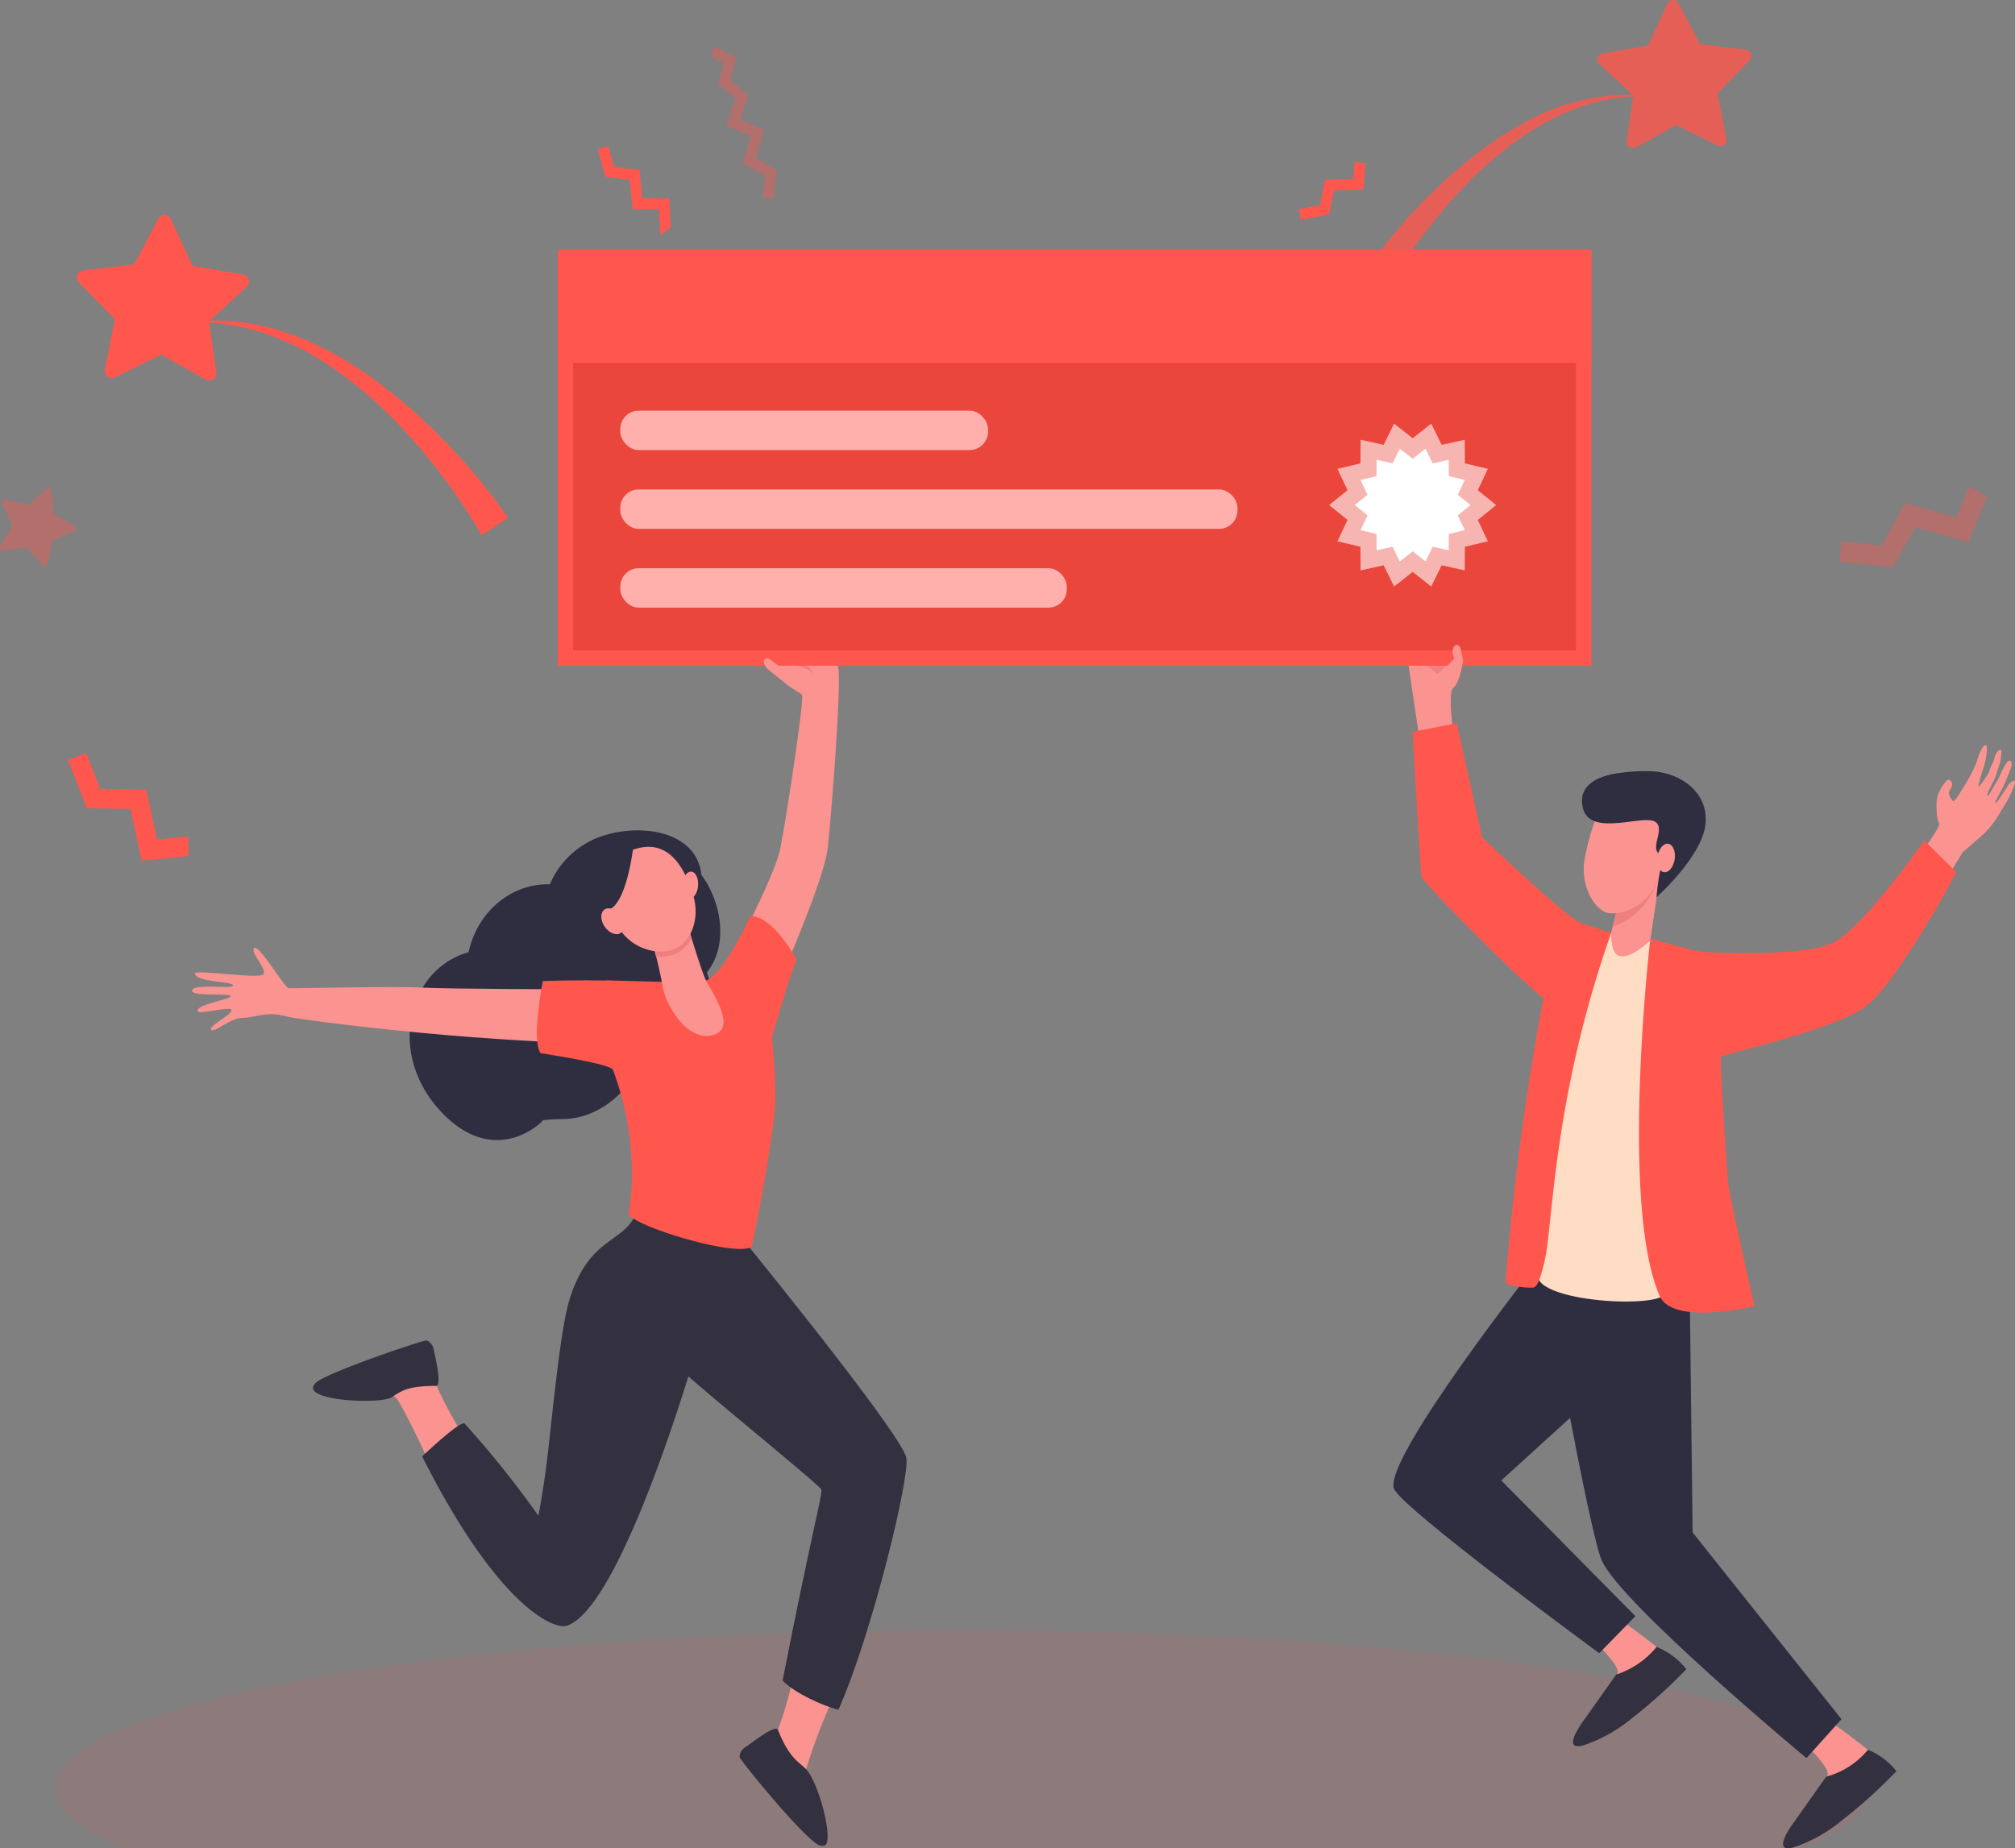 <svg xmlns="http://www.w3.org/2000/svg" width="329.74" height="302.493" viewBox="0 0 329.74 302.493">
    <rect x="0" y="0" width="329.74" height="302.493" fill="#808080" stroke="none"/>
    <defs>
        <style>
            .cls-2,.cls-3,.cls-4{fill:#ff574d}.cls-2{opacity:.8}.cls-3{opacity:.4}.cls-5{fill:#fb9390}.cls-6{fill:#ef7f7f}.cls-7{fill:#ef8080}.cls-9{fill:#33313f}.cls-11{fill:#2f2e41}.cls-15{fill:#ffb0ac}
        </style>
    </defs>
    <g id="Group_6975" transform="translate(843.016 6261)">
        <g id="Group_6220" transform="translate(-833.906 -5994.239)">
            <g id="undraw_discount_d4bd_1_">
                <path id="Path_14787" fill="#ff574d" d="M309.05 784.851c0 2.938 2.8 5.767 7.967 8.4.924.474 1.93.943 3 1.406h274.945c1.072-.463 2.078-.932 3-1.406 5.163-2.629 7.967-5.458 7.967-8.4 0-14.323-66.464-25.931-148.454-25.931S309.05 770.528 309.05 784.851z" opacity="0.1" transform="translate(-309.05 -758.92)"/>
            </g>
        </g>
        <path id="Path_14818" d="M1308.692 409.383c.064-.18 1.6-2.8 3.576-5.65 9.206-13.263 22.857-26.046 38.866-25.566l.012-.1a34.809 34.809 0 0 0-20.556 4.569c-10.27 5.537-20.277 16.087-25.752 24.2z" class="cls-2" transform="translate(-1924.42 -6623.427)"/>
        <path id="Path_14819" d="M1489.257 327.795l1.083-7.459-5.531-5.121a1.036 1.036 0 0 1 .529-1.781l7.428-1.275 3.161-6.843a1.036 1.036 0 0 1 1.857-.047l3.508 6.671 7.484.892a1.036 1.036 0 0 1 .619 1.752l-5.26 5.4 1.465 7.394a1.036 1.036 0 0 1-1.474 1.13l-6.76-3.335-6.579 3.678a1.036 1.036 0 0 1-1.53-1.056z" class="cls-2" transform="translate(-2066.096 -6565.715)"/>
        <path id="Path_14820" d="M801.71 342.367l-.985 3.654 2.954 2.484-1.395 4.018 3.962 1.675-1.377 4.613 3.458 1.993-.6 4.655-1.762-.227.448-3.481-3.649-2.1 1.323-4.434-4.028-1.7 1.539-4.434-2.885-2.425.913-3.387-2.227-1.2.841-1.565z" class="cls-3" transform="translate(-1524.22 -6593.94)"/>
        <path id="Path_14821" d="M1693.007 681.785l-2 4.994-8.391-2.336-3.83 6.94-6.566-.721-.365 3.324 8.781.965 3.629-6.577 8.729 2.43 3.015-7.515z" class="cls-3" transform="translate(-2213.872 -6863.097)"/>
        <path id="Path_14822" d="M319.911 901.482L314.8 902l-1.742-8.127-7.562-.163-2.3-5.869L300.23 889l3.073 7.849 7.167.155 1.813 8.454 7.687-.78z" class="cls-4" transform="translate(-1132.119 -7025.607)"/>
        <path id="Path_14823" d="M443.678 588.1c-.071-.2-1.782-3.129-3.992-6.308-10.278-14.807-25.518-29.078-43.39-28.542l-.013-.109c8.08-.886 16 1.266 22.948 5.1 11.466 6.181 22.638 17.96 28.75 27.013z" class="cls-4" transform="translate(-1207.872 -6761.488)"/>
        <path id="Path_14824" d="M329.971 497.02l-1.209-8.327 6.174-5.717a1.156 1.156 0 0 0-.59-1.988l-8.294-1.424-3.529-7.639a1.156 1.156 0 0 0-2.073-.053l-3.917 7.448-8.355 1a1.156 1.156 0 0 0-.691 1.955l5.873 6.026-1.635 8.255a1.156 1.156 0 0 0 1.646 1.262l7.546-3.723 7.345 4.106a1.156 1.156 0 0 0 1.709-1.181z" class="cls-4" transform="translate(-1137.583 -6697.059)"/>
        <path id="Path_14825" d="M247.651 692.073l1.95-3.294-1.608-3.474a.526.526 0 0 1 .592-.734l3.735.837 2.807-2.6a.526.526 0 0 1 .881.336l.359 3.811 3.342 1.865a.526.526 0 0 1-.047.942l-3.513 1.518-.741 3.755a.526.526 0 0 1-.911.246l-2.53-2.872-3.8.456a.526.526 0 0 1-.516-.792z" class="cls-3" transform="translate(-1090.592 -6863.792)"/>
        <path id="Path_14826" d="M722.465 431.183l-.286-4.684-4.374-.022-.485-4.6-4.177-.536-.926-3.385-1.713.469 1.238 4.527 3.959.508.5 4.788 4.3.022.259 4.245z" class="cls-4" transform="translate(-1455.688 -6655.022)"/>
        <path id="Path_14827" d="M1262.472 429.862l-.229 2.849-4.625.138-.849 4.125-3.445.669.339 1.744 4.607-.895.8-3.909 4.812-.143.345-4.288z" class="cls-4" transform="translate(-1883.792 -6664.414)"/>
        <path id="Path_14828" d="M820.713 859.191s5.628-10.829 6.5-14.8 3.9-23.995 3.641-25.284-5.036-4.392-4.446-5.487 5.144-1.1 6.187-1a9.437 9.437 0 0 1 4.035 1.441c.9.74-1.009 24.731-1.578 29.9s-7.561 21.071-7.561 21.071z" class="cls-5" transform="translate(-1542.606 -6966.247)"/>
        <path id="Path_14829" d="M862.912 817.461c-.125.078-.6.218-.708.318l-.865.274a5.175 5.175 0 0 1 3.536 1.352 5.989 5.989 0 0 0-1.963-1.944z" class="cls-6" transform="translate(-1574.646 -6970.101)"/>
        <path id="Path_14830" d="M1344.876 814.213c.872-.664 1.316-2.332 1.5-3.41l.44-1.418c-.334-.155-6.952-1.41-8.959-1.554a3.674 3.674 0 0 0-.3 1.5c.224 1.656 1.829 12.413 1.829 12.413l5.732.378s-.953-6.375-.242-7.909z" class="cls-5" transform="translate(-1950.221 -6962.505)"/>
        <path id="Path_14831" d="M1352.318 812.926a7.961 7.961 0 0 0-2.5 2.12s-3.148-2.229-3-2.882c.191-.867 3.432.908 3.432.908z" class="cls-7" transform="translate(-1957.524 -6965.735)"/>
        <path id="Rectangle_4101" d="M0 0H169.146V68.058H0z" class="cls-4" transform="translate(-751.748 -6220.106)"/>
        <path id="Rectangle_4102" fill="#eb463c" d="M0 0H63.025V164.113H0z" transform="rotate(90 2816.237 -3401.354)"/>
        <path id="Rectangle_4103" d="M0 0H169.146V18.499H0z" class="cls-4" transform="translate(-751.748 -6220.106)"/>
        <path id="Path_14832" d="M1490.468 1561.045s7.712 5.56 8.926 7.218c1.749 2.389-13.065 6.858-11.448 4.06.372-.644 1.438-2.808 1.485-3.021.248-1.139-2.894-4.206-2.894-4.206z" class="cls-5" transform="translate(-2067.721 -7556.542)"/>
        <path id="Path_14833" d="M1467.451 1591.994l5.237-7.4a14.271 14.271 0 0 0 6.625-4.535 12.266 12.266 0 0 1 4.871 3.646 85.419 85.419 0 0 1-8.907 8.03 24.738 24.738 0 0 1-7.627 4.331c-4.425 1.497-.199-4.072-.199-4.072z" class="cls-9" transform="translate(-2051.231 -7571.538)"/>
        <path id="Path_14834" fill="#fb9491" d="M1745.586 888.13s-1.994 3.29-2.216 3.089c-.171-.154 1.02-1.887 1.866-3.986.218-.54.43-1.073.622-1.565.5-1.29-.119-1.959-.853-.689a14.288 14.288 0 0 0-.894 1.782 11.758 11.758 0 0 1-.933 1.622 15.5 15.5 0 0 1-.972 1.666c-.034-.058-.278.061-.063-.519.257-.7 1.119-2.062 1.421-3.116.171-.6.6-1.825.6-1.825a12.525 12.525 0 0 0 .209-2.028c-.573-.3-1.158 1-1.287 1.835a9.584 9.584 0 0 0-.767 1.8s-1.417 2.456-1.755 2.263a32.975 32.975 0 0 1 .995-3.373c.412-1.562.579-3.2.292-3.327-.487-.21-1.123 1.479-1.123 1.479s-.384 1.206-.541 1.6c-.184.459-.838 1.79-.838 1.79s-2.552 4.506-2.856 4.294a2.232 2.232 0 0 1-.736-1.382c.06-.333.482-.892.542-1.226a.826.826 0 0 0-.531-.913c-.393-.1-1.282 1.412-1.282 1.412a5.735 5.735 0 0 0-.733 2.218c-.065 3.412.492 3.277.472 3.714-.023.517-3.974 6.215-3.974 6.215l-.075.088 4.688 3.412c1.564-2.543 2.78-4.537 3.135-5.16 0 0 2.353-2.012 3.791-3.324a17.009 17.009 0 0 0 2.6-3.633 17.976 17.976 0 0 0 2-3.781c.747-1.907-.804-.432-.804-.432z" transform="translate(-2259.87 -7020.797)"/>
        <path id="Path_14835" d="M1376.069 1285.632l-1.221 6.032-30.665 27.892 21.95 22.214-5.927 6.057s-32.418-23.8-33.587-26.925c-1.8-4.8 23.239-36.617 23.239-36.617z" class="cls-11" transform="translate(-1941.525 -7338.27)"/>
        <path id="Path_14836" d="M1653.124 1639.978s7.711 5.56 8.926 7.218c1.75 2.389-13.065 6.858-11.448 4.061.372-.644 1.438-2.809 1.485-3.021.248-1.139-2.894-4.207-2.894-4.207z" class="cls-5" transform="translate(-2196.002 -7618.793)"/>
        <path id="Path_14837" d="M1630.077 1671.56l5.237-7.4a13.338 13.338 0 0 0 6.835-4.4 11.274 11.274 0 0 1 4.662 3.511 85.381 85.381 0 0 1-8.908 8.03 24.731 24.731 0 0 1-7.626 4.332c-4.426 1.495-.2-4.073-.2-4.073z" class="cls-9" transform="translate(-2179.489 -7634.395)"/>
        <path id="Path_14838" d="M1466.867 1294.984l.478 39.642 24.358 30.556-5.733 6.372s-30.162-25.078-33.467-32.275c-2.05-4.464-9.516-46.681-9.516-46.681z" class="cls-11" transform="translate(-2033.375 -7344.826)"/>
        <path id="Path_14839" fill="#ffddc4" d="M1438.37 1082.232c2.494-5.629 2.205-45.982 11.912-55.433 3.415.577 5.851.9 6.421 1.05.506 4.157 1.063 19.411 1.406 33.391.228 9.313-.007 19.081 1.14 24.23.711 3.191-23.157 1.904-20.879-3.238z" transform="translate(-2029.612 -7135.199)"/>
        <path id="Path_14840" d="M1371.72 901.325s-3.941 11.212-7.183 9.6-21.46-20.187-21.64-21.085-1.441-23.693-1.441-23.693l7.206-1.436 4.144 18.667s13.33 12.745 16.032 14a5.008 5.008 0 0 1 2.882 3.947z" class="cls-4" transform="translate(-1953.299 -7007.363)"/>
        <path id="Path_14841" d="M1417.763 1079.051a12.217 12.217 0 0 1-4.439-.738 436.24 436.24 0 0 1 6.209-46.629c1.751-9.053 2.2-12.931 5.983-12.267 1.094.191 4.058 1.32 5.134 1.5-9.508 26.9-9.541 47.608-10.887 53.613-.676 3.015-1.263 4.54-2 4.521z" class="cls-4" transform="translate(-2009.979 -7129.32)"/>
        <path id="Path_14842" d="M1496.3 984.719l-1 4.065s-.227 3.538 1.416 3.856c1.981.384 4.924-2.58 4.924-2.58l1.705-11.462z" class="cls-5" transform="translate(-2074.622 -7097.184)"/>
        <path id="Path_14843" d="M1496.3 984.719l-1 4.065s-.227 3.538 1.416 3.856c1.981.384 4.924-2.58 4.924-2.58l1.705-11.462z" class="cls-5" transform="translate(-2074.622 -7097.184)"/>
        <path id="Path_14844" d="M1504.308 978.847l-7.031 6.069-.745 3.037c2.688-.647 6.52-3.605 7.776-9.106z" class="cls-7" transform="translate(-2075.604 -7097.38)"/>
        <path id="Path_14845" d="M1479.431 928.943a4.153 4.153 0 0 0-3.829 2.871 36.212 36.212 0 0 0-1.534 5.885c-.744 4.408 1.766 8.443 3.95 8.765s7.387-1.125 8.537-7.369c.494-2.677 1.143-6.187-1.059-8.032a9.9 9.9 0 0 0-6.065-2.12z" class="cls-5" transform="translate(-2057.78 -7058.022)"/>
        <path id="Path_14846" d="M1484.734 922.527s7.7-6.862 8.036-12.222-4.615-8.232-8.848-8.381a28.69 28.69 0 0 0-5.181.267c-4.242.535-6.99 2.414-6.022 5.889 1.3 4.665 10.1.729 11.9 2.177 1.486 1.195-.922 4.069.521 5.166 1.356 1.031.665.682.216 2.641a34.649 34.649 0 0 0-.622 4.463z" class="cls-11" transform="translate(-2056.668 -7036.696)"/>
        <path id="Path_14847" d="M1533.677 960.6c-.191 1.284-.976 2.233-1.754 2.118s-1.254-1.249-1.063-2.533.976-2.233 1.754-2.118 1.253 1.244 1.063 2.533z" class="cls-5" transform="translate(-2102.644 -7080.981)"/>
        <path id="Path_14848" d="M1367.912 804.614c-.691-1.209-1.721.033-1.054 1.6a.335.335 0 0 1 0 .185 11.094 11.094 0 0 1-1.774 1.69s1.283 3.588 2 2.645 1.269-4 1.269-4z" class="cls-5" transform="translate(-1971.938 -6959.586)"/>
        <path id="Path_14849" d="M1568.636 960.784l-5.243-5.19s-9.963 14.3-15.016 16.777c-4.911 2.411-21.267 1.534-21.842 1.4-1.96-.447-7.989-2.1-7.989-2.1s-5.054 43.383 1.53 58.467c2.148 4.92 15.508 1.658 15.508 1.658s-4.123-18.064-4.342-20.428c-.21-2.262-1.356-20.177-1.173-20.361.482-.482 18.719-4.457 23.719-8.255 5.28-4.003 14.848-21.968 14.848-21.968z" class="cls-4" transform="translate(-2091.503 -7079.042)"/>
        <path id="Path_14850" d="M844.242 817.383l-.369-1.463a8.493 8.493 0 0 1-2.646-.42l-1.541-1.135a.631.631 0 0 0-.777.567 2.344 2.344 0 0 0 .656 1.194s2.756 2.27 3.725 2.959c.48.342 1.99 1.263 1.99 1.263l.88-1.645z" class="cls-5" transform="translate(-1556.957 -6967.635)"/>
        <g id="Group_6351" fill="#fff" transform="translate(-625.513 -6191.669)">
            <path id="Path_14851" d="M1291.381 653.18l3.042-2.391 1.7 3.474 3.778-.835.027 3.869 3.765.887-1.654 3.5 3.008 2.433-3.008 2.433 1.654 3.5-3.765.887-.027 3.869-3.778-.835-1.7 3.474-3.042-2.391-3.041 2.391-1.7-3.474-3.777.835-.027-3.869-3.765-.887 1.654-3.5-3.008-2.433 3.008-2.433-1.654-3.5 3.765-.887.027-3.869 3.777.835 1.7-3.474z" opacity="0.6" transform="translate(-1277.713 -650.789)"/>
            <path id="Path_14852" d="M1306.783 671.56l2.106-1.655 1.179 2.405 2.615-.578.018 2.679 2.608.614-1.145 2.421 2.083 1.685-2.083 1.685 1.145 2.421-2.608.614-.018 2.679-2.615-.578-1.179 2.405-2.106-1.656-2.105 1.656-1.18-2.405-2.616.578-.018-2.679-2.607-.614 1.145-2.421-2.083-1.685 2.083-1.685-1.145-2.421 2.607-.614.018-2.679 2.616.578 1.18-2.405z" transform="translate(-1293.115 -665.806)"/>
        </g>
        <path id="Path_14861" d="M570.066 993.966c8.993 9.371 16.89 1.068 16.5 1.207a31.9 31.9 0 0 1 3.566-.172c5.356-.21 10.234-4.047 12.363-9.136 8.016-1.05 13.257-8.457 10.911-14.868 3.543-4.41 2.45-11.452-.9-15.962-.78-7.39-10.436-8.642-17.082-6.052a14.262 14.262 0 0 0-7.714 7.589c-6.406-.154-11.876 4.558-13.3 11.118-9.969 2.778-13.521 16.71-4.344 26.276z" class="cls-11" transform="translate(-1340.745 -7072.855)"/>
        <path id="Path_14862" d="M848.4 1596.141a63.769 63.769 0 0 1-2.75 10.037c-.1.251-1.109 1.172-1.224 1.43.539 6.171 4.471 9.837 8.164 12.45-.8-3.112-2.584-6.683-2.354-7.374a88.37 88.37 0 0 1 4.833-12.455c-3.069-.347-4.169-2.214-6.669-4.088z" class="cls-5" transform="translate(-1561.308 -7584.22)"/>
        <path id="Path_14863" d="M730.413 1248.7l-21.336 14.568s10.391 6.747 13.954 10.143 22.626 18.795 22.936 19.572c.23.577-1.769 7.88-6.353 31.262 2.027 2.073 6.492 4.1 9.135 4.774 5.544-12.474 11.8-38.428 11.1-41.284-1.088-4.435-29.436-39.035-29.436-39.035z" class="cls-9" transform="translate(-1454.564 -7310.204)"/>
        <path id="Path_14864" d="M517.829 1359.436c.627.611 4.791 8.721 6.375 13.063 2.319-1.46 3.722-3.2 6.313-4.183-2.044-2.958-6.031-10.076-6.358-11.771-.778-4.019-1.69-4.612-1.69-4.612s-13.475 4.559-14.372 5.836 7.213-.79 9.732 1.667z" class="cls-5" transform="translate(-1296.002 -7391.623)"/>
        <path id="Path_14865" d="M510.081 1350.185c1.045 0-.091-4.722-.33-5.81a2.036 2.036 0 0 0-1.156-1.635c-.478-.118-15.453 4.949-17.983 6.768a3.029 3.029 0 0 0-.526.6c-1.386 2.585 10.96 3.077 12.736 1.947 1.578-1.005 2.556-1.883 7.259-1.87z" class="cls-9" transform="translate(-1281.767 -7384.369)"/>
        <path id="Path_14866" d="M628.112 1246.315s-18.075-7.118-18.31-6.361c-1.872 6.028-7.695 4.083-11.152 14.7-1.448 4.447-2.587 16.184-3.564 24.888-.671 5.981-1.608 10.775-1.608 10.775a162.767 162.767 0 0 0-12.061-15.062c-.61-.687-6.97 5.359-6.97 5.359 12.544 24.874 21.695 28.391 23.694 27.715 9.064-3.064 21.08-44.759 21.061-44.755 1.474-2.874 8.91-17.259 8.91-17.259z" class="cls-9" transform="translate(-1348.385 -7303.263)"/>
        <path id="Path_14867" d="M459.7 1045.457s-21.577-.028-26.2-.294c-4.181-.241-20.765.181-21.413.106s-4.935-7.334-5.647-6.556 2.385 3.6 1.427 4.332-11.25-.907-11.113-.146c.256 1.423 6.26 1.242 6.254 1.929s-6.284-.385-6.71.755 6.039.466 6.3.975-6 1.441-5.356 2.5c.347.576 5.541-.963 5.516-.177s-3.815 2.573-3.35 3.2 2.974-1.92 5.173-1.952 3.773-1.178 7.283-.216c1.733.475 14.963 2.093 26.143 3.047 11.46.979 20.855 1.291 20.855 1.291z" class="cls-5" transform="translate(-1207.874 -7144.549)"/>
        <path id="Path_14868" d="M744.568 1045.3a73.944 73.944 0 0 0-.552-11.209c1.048-3.6 3.277-11.276 4.079-12.784 0 0-3.757-7.219-7.6-7.17 0 0-3.928 8.853-6.964 10.437a7.518 7.518 0 0 1-1.527.456c-2.932-.021-13.177-.331-15.089-.366l1.076 14.535c4.038 10.707 3.3 20.182 2.589 23.482-.4 1.836 17.4 7.347 20.129 5.589.106-.07 3.28-15.962 3.859-22.97z" class="cls-4" transform="translate(-1460.742 -7125.215)"/>
        <path id="Path_14869" d="M679.839 1064.449c-1.89-.9-15.565-.451-15.565-.451s-1.911 9.523-.367 11.812c0 0 12.228 1.819 11.88 2.823z" class="cls-4" transform="translate(-1418.464 -7164.447)"/>
        <path id="Path_14870" d="M752.823 1019.662a70.931 70.931 0 0 1 1.679 7.163c.258 2.161 3.552 8.9 8.035 7.933s-.194-7.251-1.072-9.231-3.252-9.983-3.252-9.983z" class="cls-5" transform="translate(-1489.064 -7126.322)"/>
        <path id="Path_14871" d="M759.209 1018.825c-.564-1.824-1-3.282-1-3.282l-5.39 4.118s.261.92.58 2.141a5.328 5.328 0 0 0 5.81-2.977z" class="cls-6" transform="translate(-1489.064 -7126.322)"/>
        <path id="Path_14872" d="M721.585 961.267a7.617 7.617 0 0 0-3.175 4.21c-.825 2.861.268 10.2 6.415 11.883s8.712-4.175 7.385-8.707-4.153-10.253-10.625-7.386z" class="cls-5" transform="translate(-1461.734 -7082.906)"/>
        <path id="Path_14873" d="M778.424 982.015c-.1 1.224-.763 2.168-1.476 2.109s-1.208-1.1-1.106-2.324.763-2.168 1.476-2.109 1.208 1.1 1.106 2.324z" class="cls-5" transform="translate(-1507.208 -7098.045)"/>
        <path id="Path_14874" d="M826.476 1643.653c-.386-.972-4.29 2.124-5.211 2.751a2.034 2.034 0 0 0-1.087 1.681c.067.476 10 12.709 12.9 14.4a1.673 1.673 0 0 0 1.021.1c1.614-.622-1.013-10.632-3.131-12.609-1.368-1.276-2.752-1.955-4.492-6.323z" class="cls-9" transform="translate(-1542.182 -7621.544)"/>
        <path id="Path_14875" d="M713.952 962.343s-.99 8.217-3.62 9.735-1.467 5.14-1.467 5.14-2.528-8.412-.471-11.155a11.669 11.669 0 0 1 5.558-3.72z" class="cls-11" transform="translate(-1453.389 -7084.365)"/>
        <path id="Path_14876" d="M716.326 1009.327c.735 1.058.75 2.318.035 2.815s-1.89.041-2.625-1.017-.75-2.318-.035-2.814 1.89-.042 2.625 1.016z" class="cls-5" transform="translate(-1457.794 -7120.459)"/>
        <rect id="Rectangle_4104" width="60.168" height="6.447" class="cls-15" rx="3" transform="translate(-741.507 -6193.792)"/>
        <rect id="Rectangle_4105" width="100.996" height="6.447" class="cls-15" rx="3" transform="translate(-741.507 -6180.899)"/>
        <rect id="Rectangle_4106" width="73.061" height="6.447" class="cls-15" rx="3" transform="translate(-741.507 -6168.006)"/>
    </g>
</svg>
